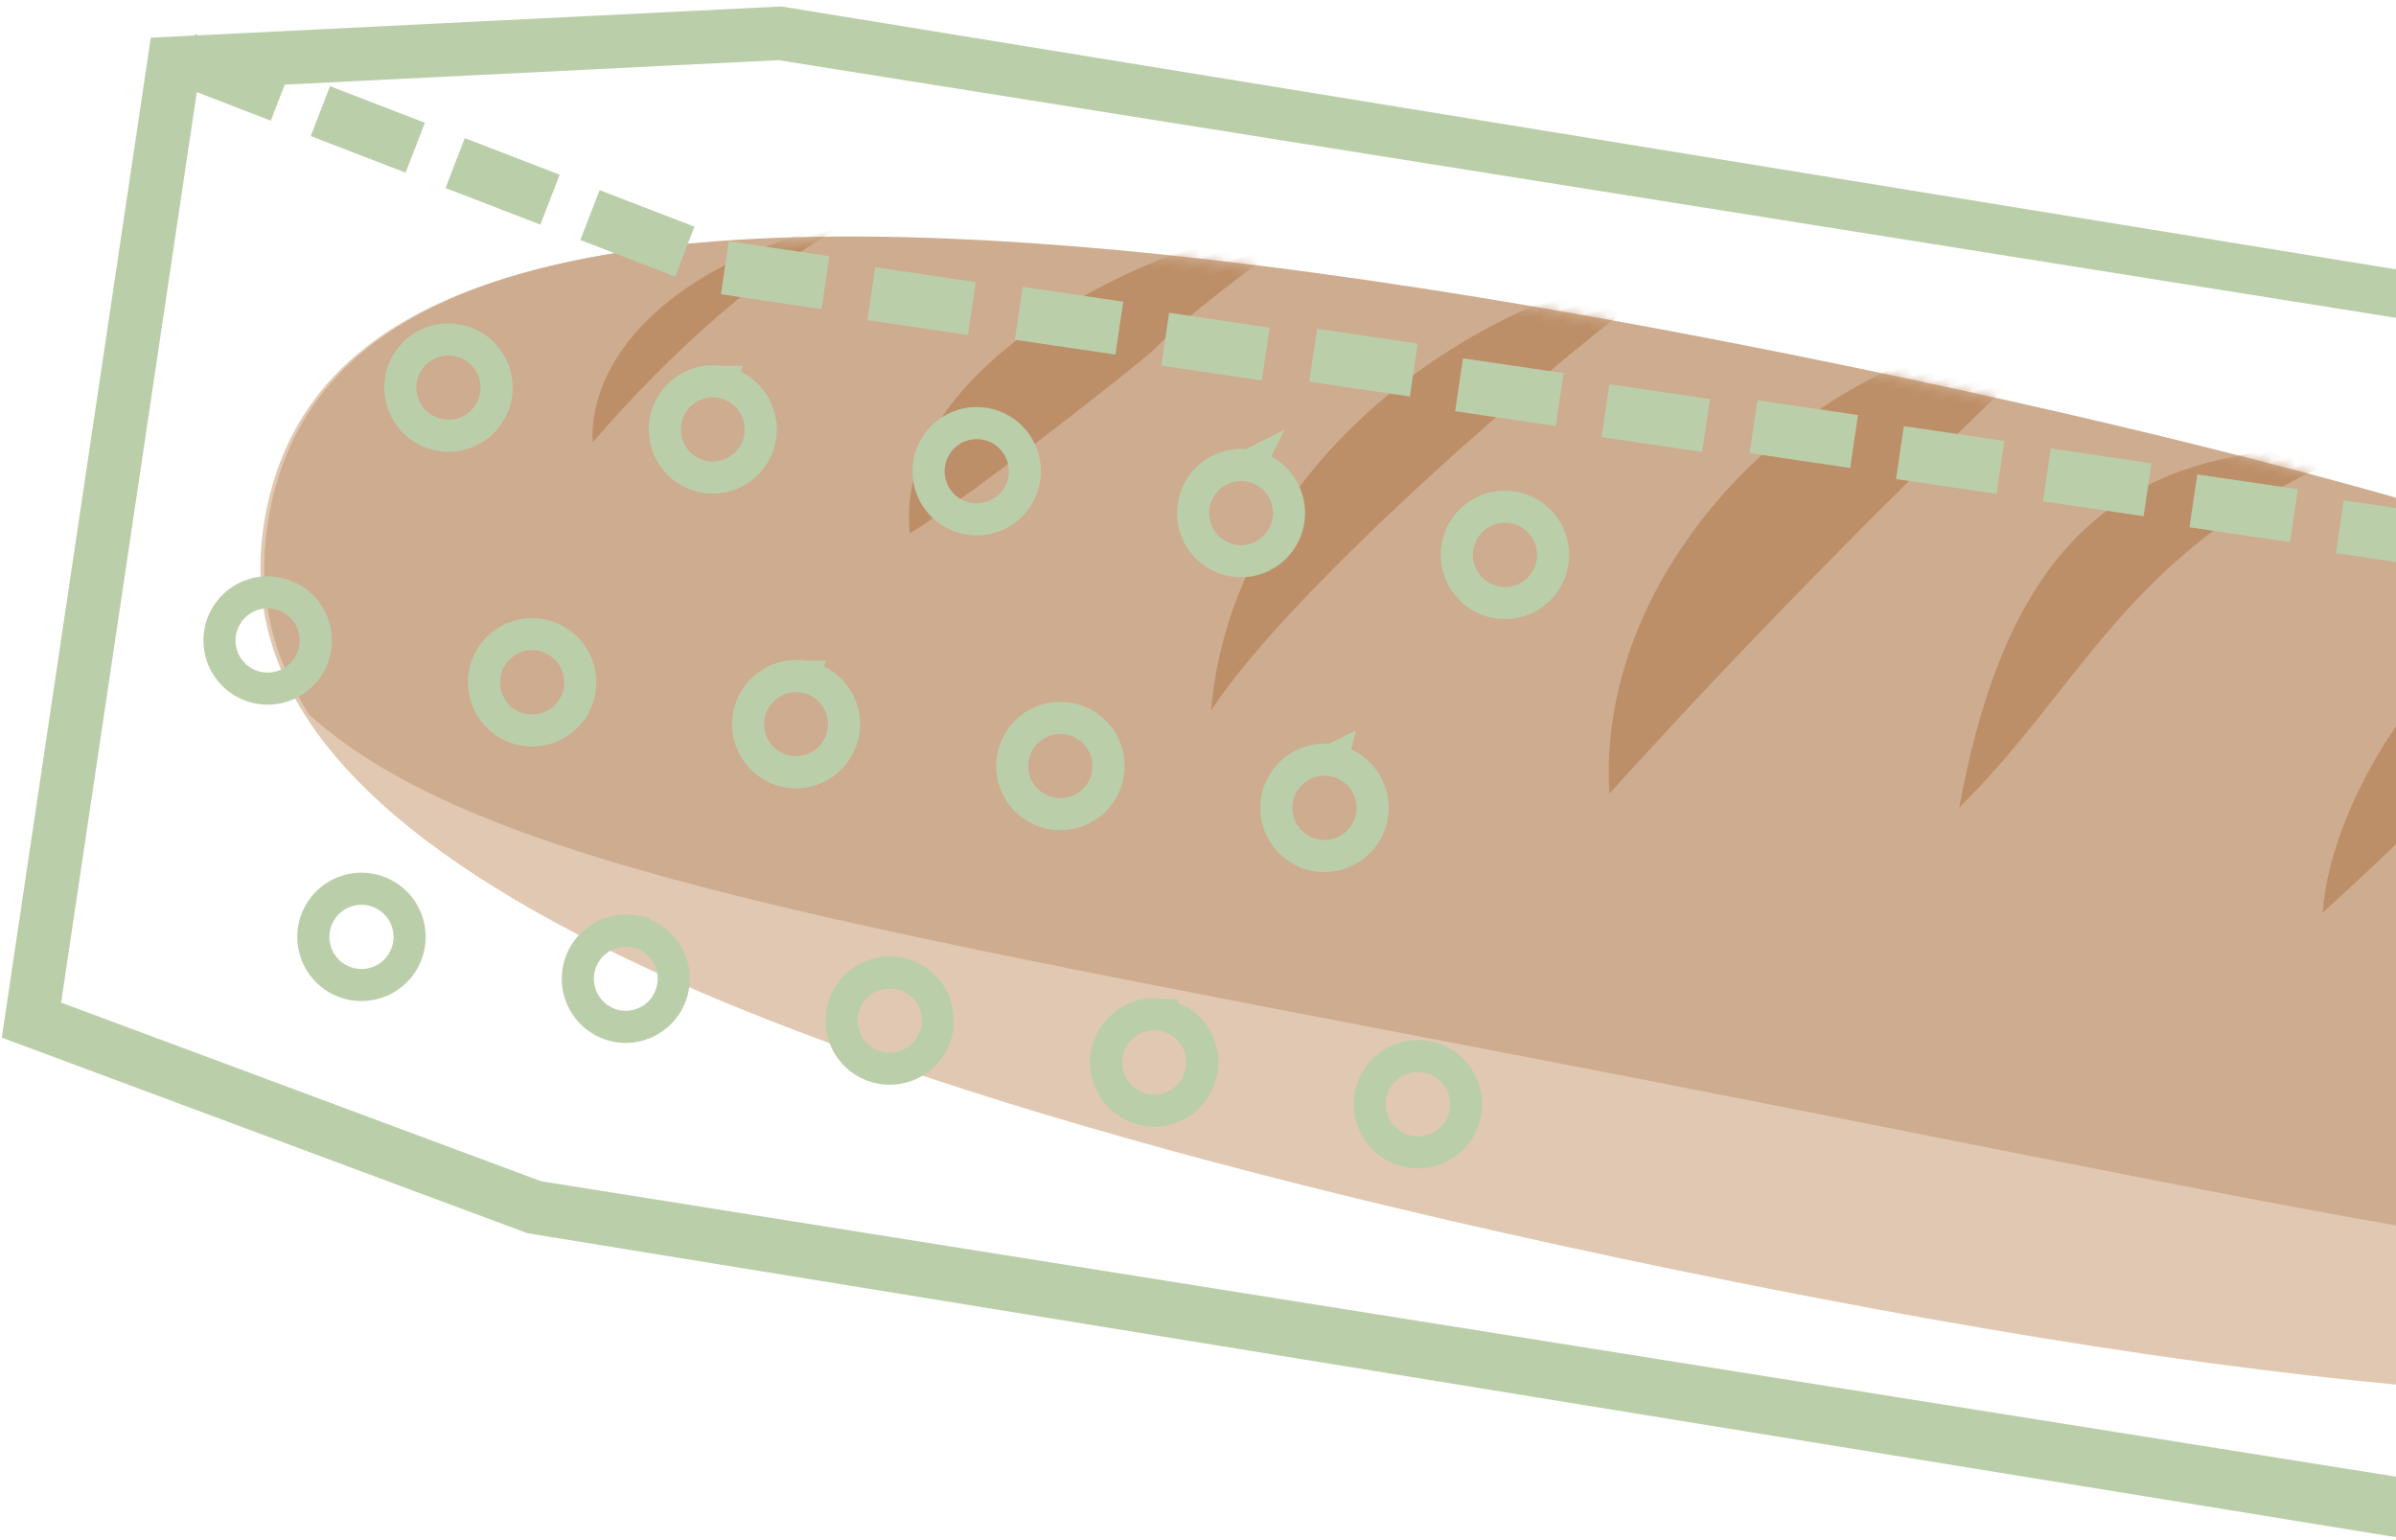<svg xmlns="http://www.w3.org/2000/svg" xmlns:xlink="http://www.w3.org/1999/xlink" width="224" height="144" viewBox="0 0 224 144">
    <defs>
        <path id="a" d="M287.329 34.944c-4.352-8.296-12.158-13.985-26.296-14.53-21.645-.827-58.109 10.4-119.723 42.781-96.55 50.732-115.331 80.086-107.661 100.896 4.836 5.474 12.243 9.02 23.667 9.413 22.4.765 58.018-19.491 121.927-52.054 65.246-33.259 98.43-48.412 109.949-66.906 2.192-7.4 1.16-13.83-1.863-19.6"/>
    </defs>
    <g fill="none" fill-rule="evenodd" transform="scale(-1 1) rotate(11 126.757 -1602.098)">
        <path fill="#E1C8B2" d="M267.694 29.42c-21.49-2.71-58.794 5.295-122.994 32.182-106.188 44.461-123.994 72.752-114.84 94.636 3.613 8.647 10.885 14.994 24.922 16.763 21.48 2.712 58.785-5.295 123.001-32.176C283.947 96.362 301.757 68.07 292.624 46.186c-3.61-8.644-10.892-14.992-24.93-16.766"/>
        <mask id="b" fill="#fff">
            <use xlink:href="#a"/>
        </mask>
        <use fill="#CEAC8F" transform="rotate(5 161.237 96.949)" xlink:href="#a"/>
        <path fill="#BC8F68" d="M257.958 36.528c-9.707-6.393-19.582-10.939-28.796-13.299 15.556-.75 22.68 4.27 25.585 7.439 1.81 1.971 2.827 4.084 3.21 5.86M231.8 52.884c-6.664-1.89-24.53-9.162-26.658-10.233-4.17-2.378-10.205-4.59-15.052-6.37-1.013-.37-2.101-.771-3.143-1.164 1.31-.27 2.79-.472 4.378-.604 11.435-.936 27.23 1.976 35.297 9.352 2.854 2.607 4.588 5.634 5.178 9.019m-22.512 23.669c-10.453-9.046-40.526-22.991-53.303-27.535 1.412-.378 3.02-.647 4.778-.792 15.41-1.259 40.382 6.989 48.525 28.327m-33.652 17.732c-6.68-4.165-28.281-17.374-52.47-29.56 2.325-.874 4.881-1.428 7.643-1.655 18.039-1.476 40.442 11.472 44.827 31.215m-31.086 10.267c-4.38-2.385-8.162-5.107-11.838-7.749-8.771-6.314-17.803-12.812-34.41-14.057 4.779-1.501 8.897-2.367 12.63-2.674 14.383-1.176 24.514 6.165 33.618 24.48m-29.958 18.803c-3.308-1.616-6.612-3.339-9.83-5.02-1.817-.945-3.628-1.894-5.441-2.818-10.423-5.331-22.779-11.355-30.62-14.185 2.37-.568 5.376-1.092 8.693-1.366 6.528-.532 11.975.102 15.342 1.784 14.233 7.132 20.256 17.049 21.856 21.605m-30.746 17.718c-3.525-1.17-11.515-6.48-14.378-8.389-2.345-1.557-3.51-2.325-4.203-2.649-2.934-1.367-5.71-3.366-8.648-5.49-3.325-2.392-6.74-4.862-10.533-6.44 1.243-.735 3.263-1.51 6.14-1.744 4.81-.393 10.723.822 17.095 3.51 6.08 2.57 13.093 12.946 14.527 21.202" mask="url(#b)" transform="rotate(5 152.02 82.114)"/>
        <path fill="#BBCEAA" d="M4.17 116.572l4.333-1.526 1.66 4.716-5.05 1.778 33.994 78.99 240.33-87.71L320.3 87.863 291.607 6.717l-6.283 3.94-1.92-3.062-45.744 6.563L4.547 99.243l-.377 17.329zM290.467 1.53l.253-.159.07.112L294.857.9l31.513 89.117-44.753 27.33-243.844 89.91-37.29-86.65.533-24.48L236.438 9.282l54.03-7.752zm-19.244 12.066l8.053-5.05 2.657 4.236-8.053 5.05-2.657-4.236zM259.78 20.77l8.053-5.05 2.657 4.237-8.053 5.049-2.657-4.236zm-11.444 7.176l8.053-5.05 2.657 4.236-8.053 5.05-2.657-4.236zm-10.192 9.827l-1.66-4.716 8.965-3.158 1.66 4.717-8.965 3.157zm-12.976 4.99l-1.661-4.716 8.965-3.156 1.66 4.716-8.964 3.157zm-13.181 4.43l-1.66-4.715 8.965-3.158 1.66 4.716-8.965 3.158zm-12.976 4.992l-1.661-4.716 8.965-3.157 1.661 4.716-8.965 3.157zm-13.298 4.109l-1.661-4.717 8.966-3.157 1.66 4.716-8.965 3.158zm-12.86 5.312l-1.66-4.716 8.965-3.157 1.66 4.716-8.965 3.157zm-12.976 4.992l-1.66-4.716 8.965-3.158 1.661 4.717-8.966 3.157zm-13.297 4.108l-1.661-4.716 8.965-3.157 1.661 4.716-8.965 3.157zM42.213 109.113l-1.661-4.717 8.966-3.157 1.66 4.716-8.965 3.158zm12.976-4.992l-1.66-4.717 8.965-3.157 1.66 4.716-8.965 3.158zm12.976-4.992l-1.66-4.716 8.965-3.157 1.661 4.716-8.966 3.157zm-38.929 14.975l-1.66-4.716 8.965-3.158 1.66 4.717-8.965 3.157zm-13.093 4.67l-1.66-4.717 8.965-3.157 1.66 4.716-8.965 3.157zM81.259 94.46l-1.66-4.717 8.964-3.157 1.661 4.716-8.965 3.158zm13.297-4.109l-1.66-4.716 8.966-3.157 1.66 4.716-8.966 3.157zm12.977-4.992l-1.66-4.715 8.964-3.158 1.661 4.716-8.965 3.157zm12.976-4.99l-1.66-4.717 8.965-3.157 1.66 4.716-8.965 3.157zm13.093-4.67l-1.66-4.717 8.965-3.157 1.66 4.716-8.965 3.158z"/>
        <path stroke="#BBCEAA" stroke-width="3" d="M289.992 82.971a4.5 4.5 0 1 1 3.078 8.457 4.5 4.5 0 0 1-3.078-8.457zm-23.492 8.55a4.5 4.5 0 1 1 3.078 8.458 4.5 4.5 0 0 1-3.078-8.457zm-23.492 8.551a4.5 4.5 0 1 1 3.078 8.457 4.5 4.5 0 0 1-3.078-8.457zm-23.493 8.55a4.5 4.5 0 1 1 3.079 8.458 4.5 4.5 0 0 1-3.079-8.457zm-23.492 8.551a4.5 4.5 0 1 1 3.078 8.457 4.5 4.5 0 0 1-3.078-8.457zm97.293-63.08a4.5 4.5 0 1 1 3.078 8.457 4.5 4.5 0 0 1-3.078-8.457zm-23.493 8.55a4.5 4.5 0 1 1 3.079 8.458 4.5 4.5 0 0 1-3.079-8.458zm-23.492 8.55a4.5 4.5 0 1 1 3.078 8.458 4.5 4.5 0 0 1-3.078-8.457zm-23.492 8.551a4.5 4.5 0 1 1 3.078 8.458 4.5 4.5 0 0 1-3.078-8.458zm-23.493 8.55a4.5 4.5 0 1 1 3.079 8.458 4.5 4.5 0 0 1-3.079-8.457zm72.861-54.187a4.5 4.5 0 1 1 3.078 8.457 4.5 4.5 0 0 1-3.078-8.457zm-23.492 8.55a4.5 4.5 0 1 1 3.078 8.458 4.5 4.5 0 0 1-3.078-8.457zm-23.492 8.551a4.5 4.5 0 1 1 3.078 8.457 4.5 4.5 0 0 1-3.078-8.457zm-23.493 8.55a4.5 4.5 0 1 1 3.078 8.458 4.5 4.5 0 0 1-3.078-8.457zm-23.492 8.551a4.5 4.5 0 1 1 3.078 8.457 4.5 4.5 0 0 1-3.078-8.457z"/>
    </g>
</svg>
